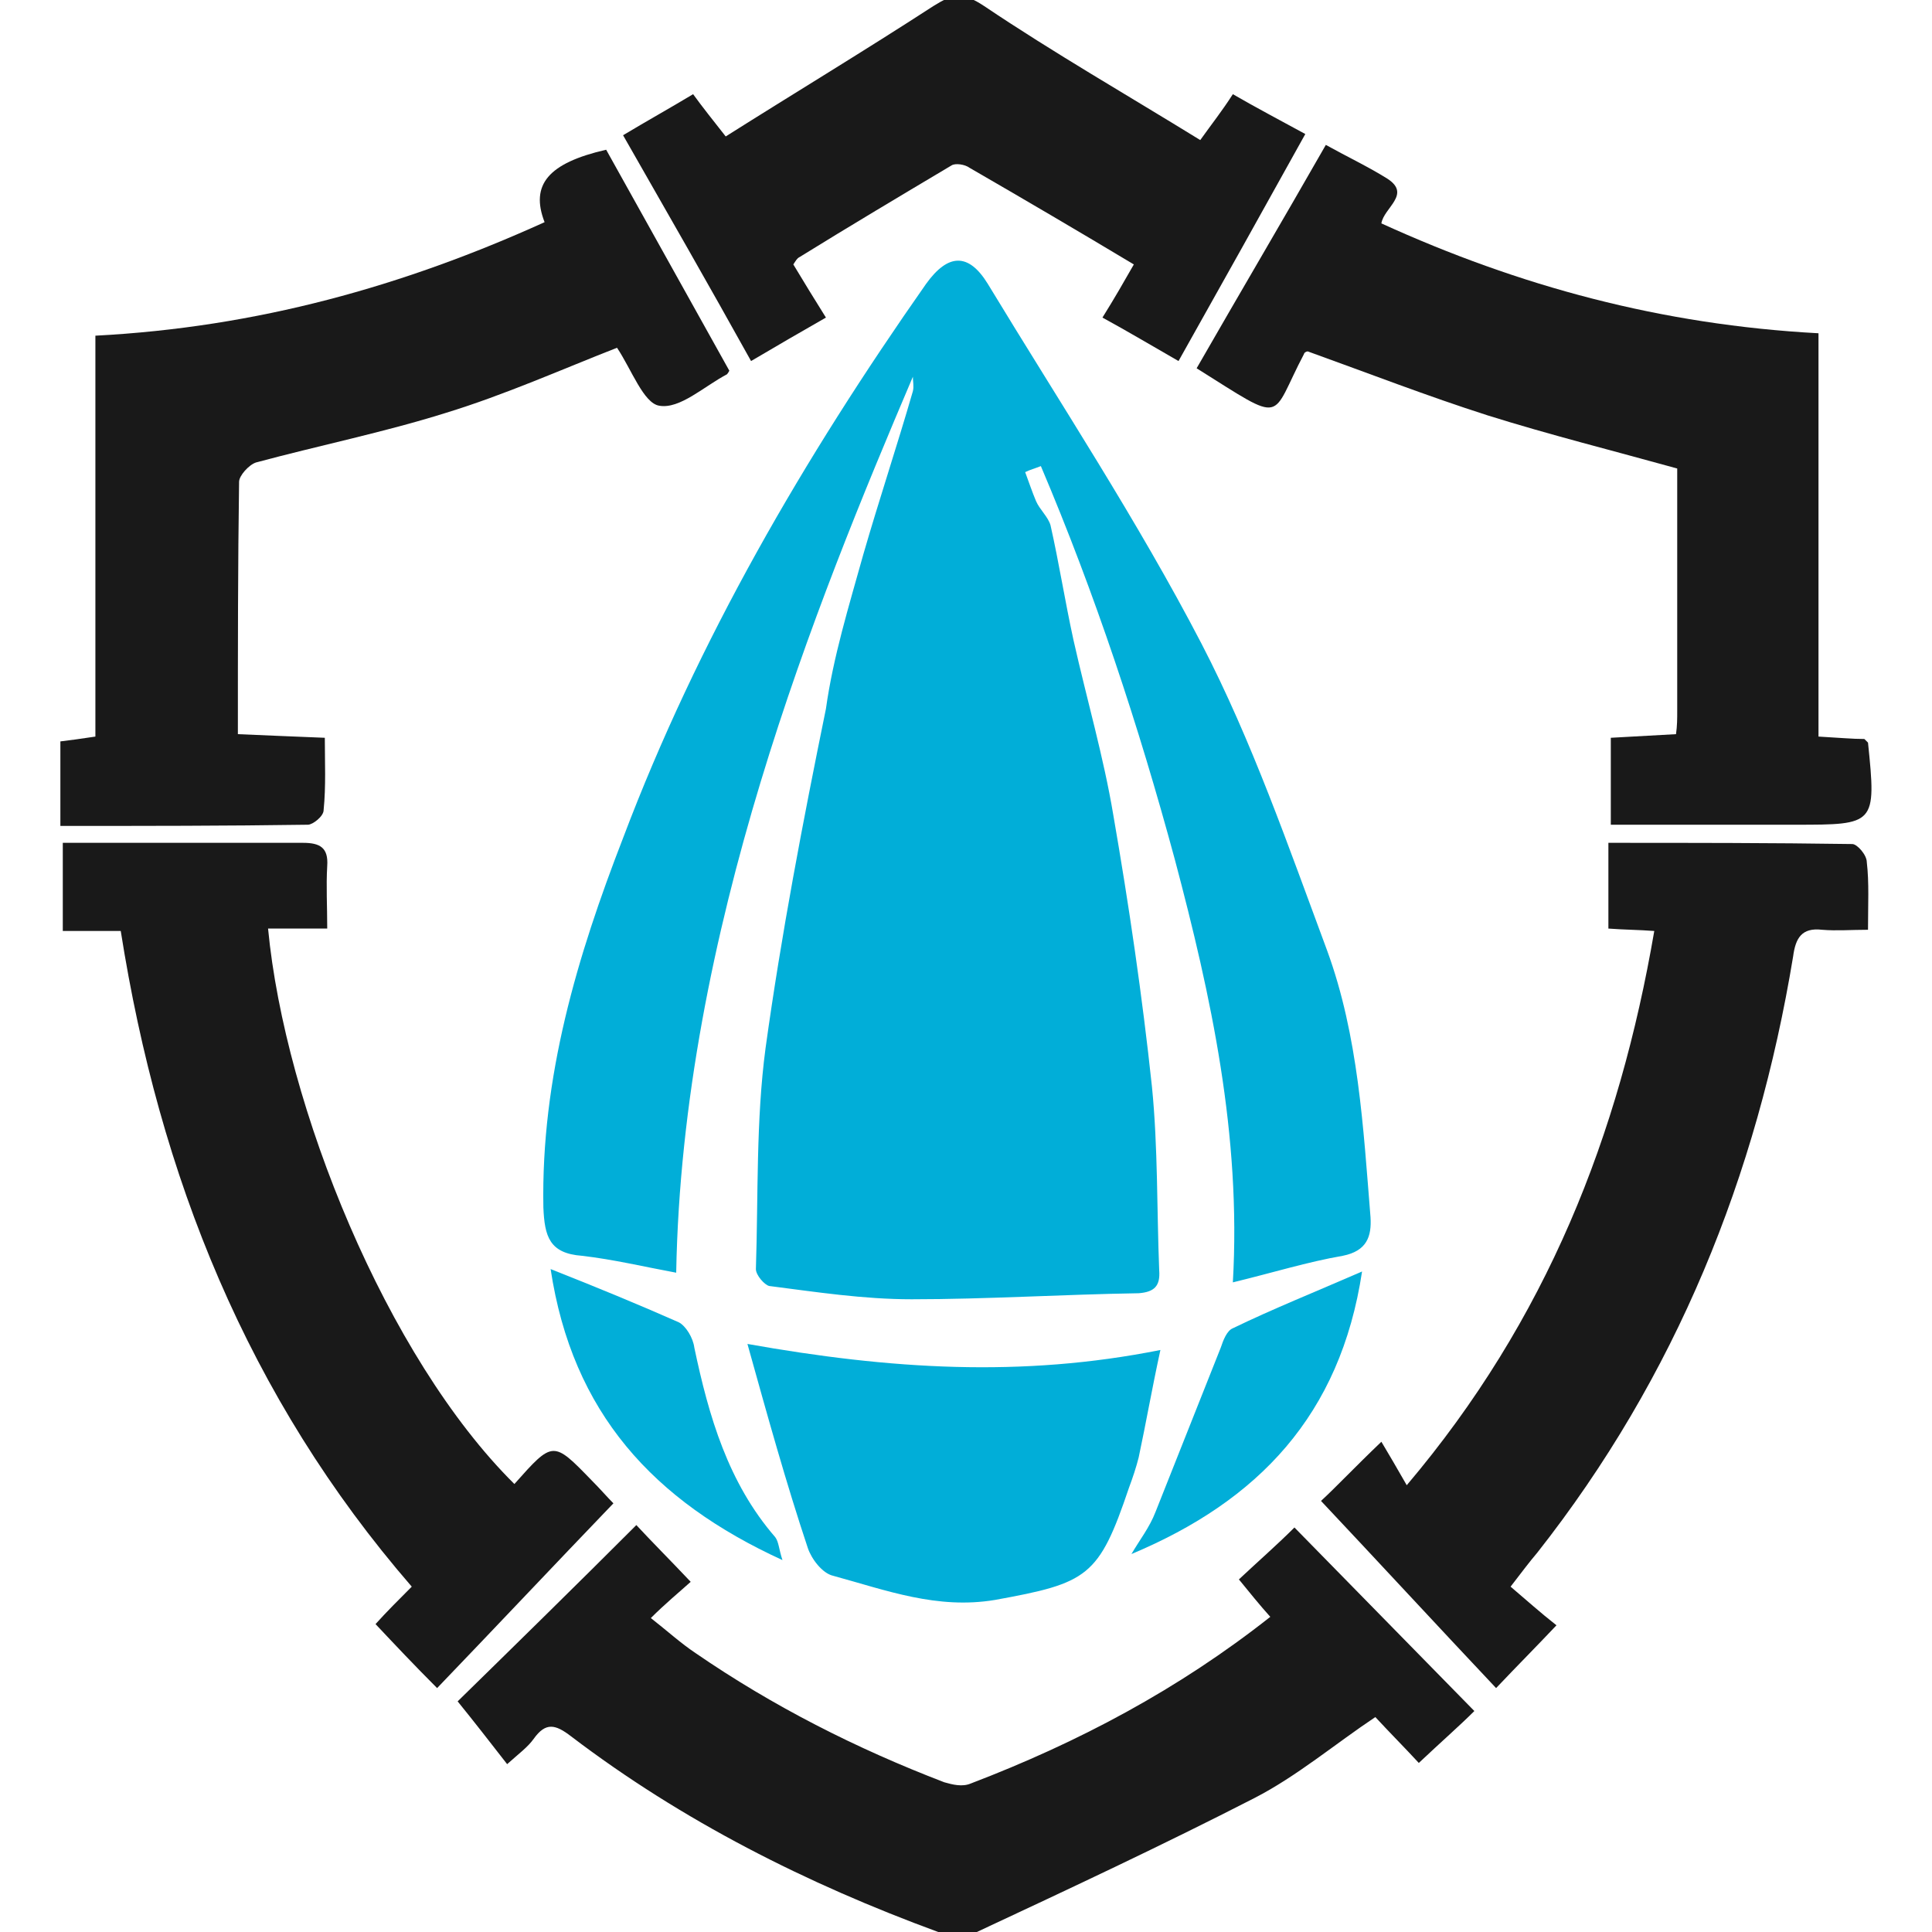 <svg width="16" height="16" viewBox="0 0 16 16" fill="none" xmlns="http://www.w3.org/2000/svg">
<g clip-path="url(#clip0_276_2)">
<path d="M7.56 3.12C6.76 5 5.65 7.72 5.6 10.54C5.33 10.49 5.08 10.43 4.82 10.4C4.55 10.38 4.51 10.24 4.5 10C4.48 8.92 4.78 7.92 5.16 6.94C5.78 5.3 6.66 3.79 7.67 2.35C7.85 2.1 8.02 2.09 8.18 2.35C8.78 3.34 9.42 4.31 9.95 5.33C10.37 6.14 10.67 7.01 10.99 7.87C11.25 8.58 11.29 9.34 11.35 10.08C11.36 10.24 11.32 10.36 11.12 10.4C10.83 10.45 10.54 10.54 10.21 10.62C10.28 9.4 10.03 8.25 9.73 7.12C9.43 6.01 9.07 4.92 8.62 3.86C8.57 3.88 8.53 3.89 8.49 3.91C8.52 3.99 8.55 4.08 8.58 4.15C8.61 4.22 8.68 4.28 8.7 4.35C8.77 4.66 8.82 4.98 8.89 5.3C9 5.79 9.14 6.27 9.22 6.75C9.35 7.5 9.46 8.25 9.54 9C9.59 9.5 9.58 10.02 9.6 10.52C9.61 10.65 9.56 10.7 9.43 10.71C8.8 10.72 8.17 10.76 7.55 10.76C7.15 10.76 6.76 10.7 6.37 10.65C6.33 10.64 6.26 10.56 6.26 10.51C6.28 9.9 6.26 9.28 6.34 8.68C6.47 7.74 6.65 6.8 6.84 5.87C6.9 5.44 7.03 5.02 7.15 4.59C7.28 4.14 7.43 3.69 7.56 3.24C7.57 3.2 7.56 3.16 7.56 3.12Z" fill="#01AED8"/>
<path d="M5.27 12.63C5.39 12.76 5.55 12.92 5.72 13.1C5.62 13.19 5.51 13.28 5.39 13.4C5.53 13.51 5.64 13.61 5.76 13.69C6.4 14.13 7.09 14.48 7.82 14.76C7.89 14.78 7.97 14.8 8.04 14.77C8.93 14.43 9.76 13.99 10.52 13.39C10.43 13.29 10.35 13.19 10.26 13.08C10.42 12.93 10.58 12.79 10.72 12.65C11.2 13.14 11.7 13.65 12.21 14.17C12.09 14.29 11.93 14.43 11.75 14.6C11.63 14.47 11.51 14.35 11.39 14.22C11.06 14.44 10.74 14.71 10.39 14.89C9.63 15.28 8.86 15.64 8.09 16C8 16.05 7.86 16.04 7.77 16C6.68 15.6 5.65 15.08 4.73 14.38C4.6 14.28 4.52 14.26 4.42 14.4C4.37 14.47 4.3 14.52 4.2 14.61C4.06 14.43 3.92 14.25 3.79 14.09C4.26 13.63 4.77 13.13 5.27 12.63Z" fill="#191919"/>
<path d="M0.79 2.78C2.13 2.71 3.34 2.37 4.51 1.84C4.39 1.53 4.54 1.35 5.02 1.24C5.36 1.85 5.7 2.46 6.04 3.07C6.03 3.09 6.02 3.1 6.02 3.1C5.83 3.2 5.63 3.39 5.46 3.36C5.33 3.34 5.23 3.06 5.11 2.88C4.65 3.06 4.18 3.27 3.69 3.42C3.18 3.58 2.64 3.69 2.12 3.83C2.06 3.85 1.98 3.94 1.98 3.99C1.97 4.68 1.97 5.36 1.97 6.08C2.21 6.09 2.43 6.1 2.69 6.11C2.69 6.31 2.7 6.51 2.68 6.71C2.68 6.76 2.59 6.83 2.55 6.83C1.87 6.84 1.2 6.84 0.5 6.84C0.5 6.59 0.5 6.38 0.5 6.14C0.58 6.13 0.66 6.12 0.79 6.1C0.79 5 0.79 3.9 0.79 2.78Z" fill="#191919"/>
<path d="M15.06 6.1C15.24 6.11 15.34 6.12 15.44 6.12C15.46 6.14 15.47 6.15 15.47 6.15C15.54 6.83 15.53 6.83 14.87 6.83C14.37 6.83 13.87 6.83 13.34 6.83C13.34 6.59 13.34 6.37 13.34 6.11C13.51 6.1 13.69 6.09 13.88 6.08C13.89 6.01 13.89 5.95 13.89 5.89C13.89 5.21 13.89 4.52 13.89 3.88C13.35 3.73 12.83 3.6 12.32 3.44C11.82 3.28 11.33 3.09 10.83 2.91C10.82 2.91 10.8 2.92 10.8 2.93C10.51 3.48 10.66 3.52 9.91 3.05C10.26 2.44 10.62 1.83 10.98 1.2C11.16 1.3 11.33 1.38 11.49 1.48C11.69 1.61 11.46 1.72 11.44 1.85C12.58 2.37 13.76 2.69 15.06 2.76C15.06 3.88 15.06 4.98 15.06 6.1Z" fill="#191919"/>
<path d="M4.26 12.29C4.58 11.93 4.58 11.93 4.9 12.26C4.97 12.33 5.03 12.4 5.08 12.45C4.59 12.96 4.11 13.47 3.62 13.98C3.43 13.79 3.27 13.62 3.11 13.45C3.2 13.35 3.3 13.25 3.41 13.14C2.05 11.57 1.32 9.74 1 7.71C0.84 7.71 0.69 7.71 0.52 7.71C0.52 7.46 0.52 7.24 0.52 6.98C0.88 6.98 1.23 6.98 1.58 6.98C1.89 6.98 2.2 6.98 2.51 6.98C2.65 6.98 2.72 7.02 2.71 7.17C2.7 7.34 2.71 7.5 2.71 7.69C2.54 7.69 2.38 7.69 2.22 7.69C2.36 9.16 3.2 11.24 4.26 12.29Z" fill="#191919"/>
<path d="M12.51 13.14C12.64 13.25 12.75 13.35 12.89 13.46C12.72 13.64 12.57 13.79 12.39 13.98C11.9 13.46 11.42 12.94 10.94 12.43C11.06 12.32 11.22 12.15 11.44 11.94C11.5 12.04 11.57 12.16 11.65 12.3C12.81 10.93 13.41 9.4 13.7 7.71C13.57 7.7 13.45 7.7 13.32 7.69C13.32 7.46 13.32 7.23 13.32 6.98C14 6.98 14.67 6.98 15.34 6.99C15.38 6.99 15.46 7.08 15.46 7.14C15.48 7.31 15.47 7.49 15.47 7.7C15.33 7.7 15.21 7.71 15.09 7.7C14.92 7.68 14.87 7.77 14.85 7.92C14.55 9.74 13.88 11.4 12.73 12.86C12.67 12.93 12.61 13.01 12.51 13.14Z" fill="#191919"/>
<path d="M6.57 2.19C6.66 2.34 6.74 2.47 6.84 2.63C6.63 2.75 6.44 2.86 6.22 2.99C5.87 2.36 5.52 1.75 5.16 1.12C5.36 1 5.54 0.9 5.74 0.78C5.82 0.89 5.9 0.99 6.01 1.13C6.58 0.77 7.16 0.42 7.73 0.05C7.89 -0.05 7.97 -0.07 8.15 0.05C8.73 0.44 9.34 0.79 9.94 1.16C10.04 1.02 10.12 0.92 10.21 0.78C10.4 0.89 10.59 0.99 10.81 1.11C10.46 1.74 10.12 2.35 9.76 2.99C9.55 2.87 9.35 2.75 9.13 2.63C9.23 2.47 9.31 2.33 9.39 2.19C8.94 1.92 8.48 1.65 8.03 1.39C7.99 1.36 7.91 1.35 7.88 1.37C7.46 1.62 7.04 1.87 6.62 2.13C6.6 2.14 6.59 2.16 6.57 2.19Z" fill="#191919"/>
<path d="M6.19 11.13C7.37 11.34 8.46 11.41 9.61 11.18C9.54 11.5 9.49 11.79 9.43 12.07C9.41 12.15 9.38 12.24 9.35 12.32C9.1 13.06 9.01 13.11 8.24 13.25C7.76 13.33 7.34 13.17 6.9 13.05C6.81 13.03 6.72 12.91 6.69 12.82C6.51 12.28 6.36 11.74 6.19 11.13Z" fill="#01AED8"/>
<path d="M4.56 10.51C4.94 10.66 5.28 10.8 5.62 10.95C5.68 10.98 5.74 11.08 5.75 11.16C5.87 11.73 6.03 12.28 6.42 12.73C6.45 12.77 6.45 12.83 6.48 12.92C5.41 12.43 4.74 11.7 4.56 10.51Z" fill="#01AED8"/>
<path d="M11.28 10.53C11.1 11.72 10.42 12.43 9.37 12.87C9.44 12.75 9.52 12.65 9.57 12.52C9.75 12.07 9.93 11.61 10.11 11.16C10.13 11.1 10.16 11.02 10.21 11C10.54 10.84 10.89 10.7 11.28 10.53Z" fill="#01AED8"/>
</g>
<defs>
<clipPath id="clip0_276_2">
<rect width="16" height="16" fill="white"/>
</clipPath>
</defs>
</svg>
